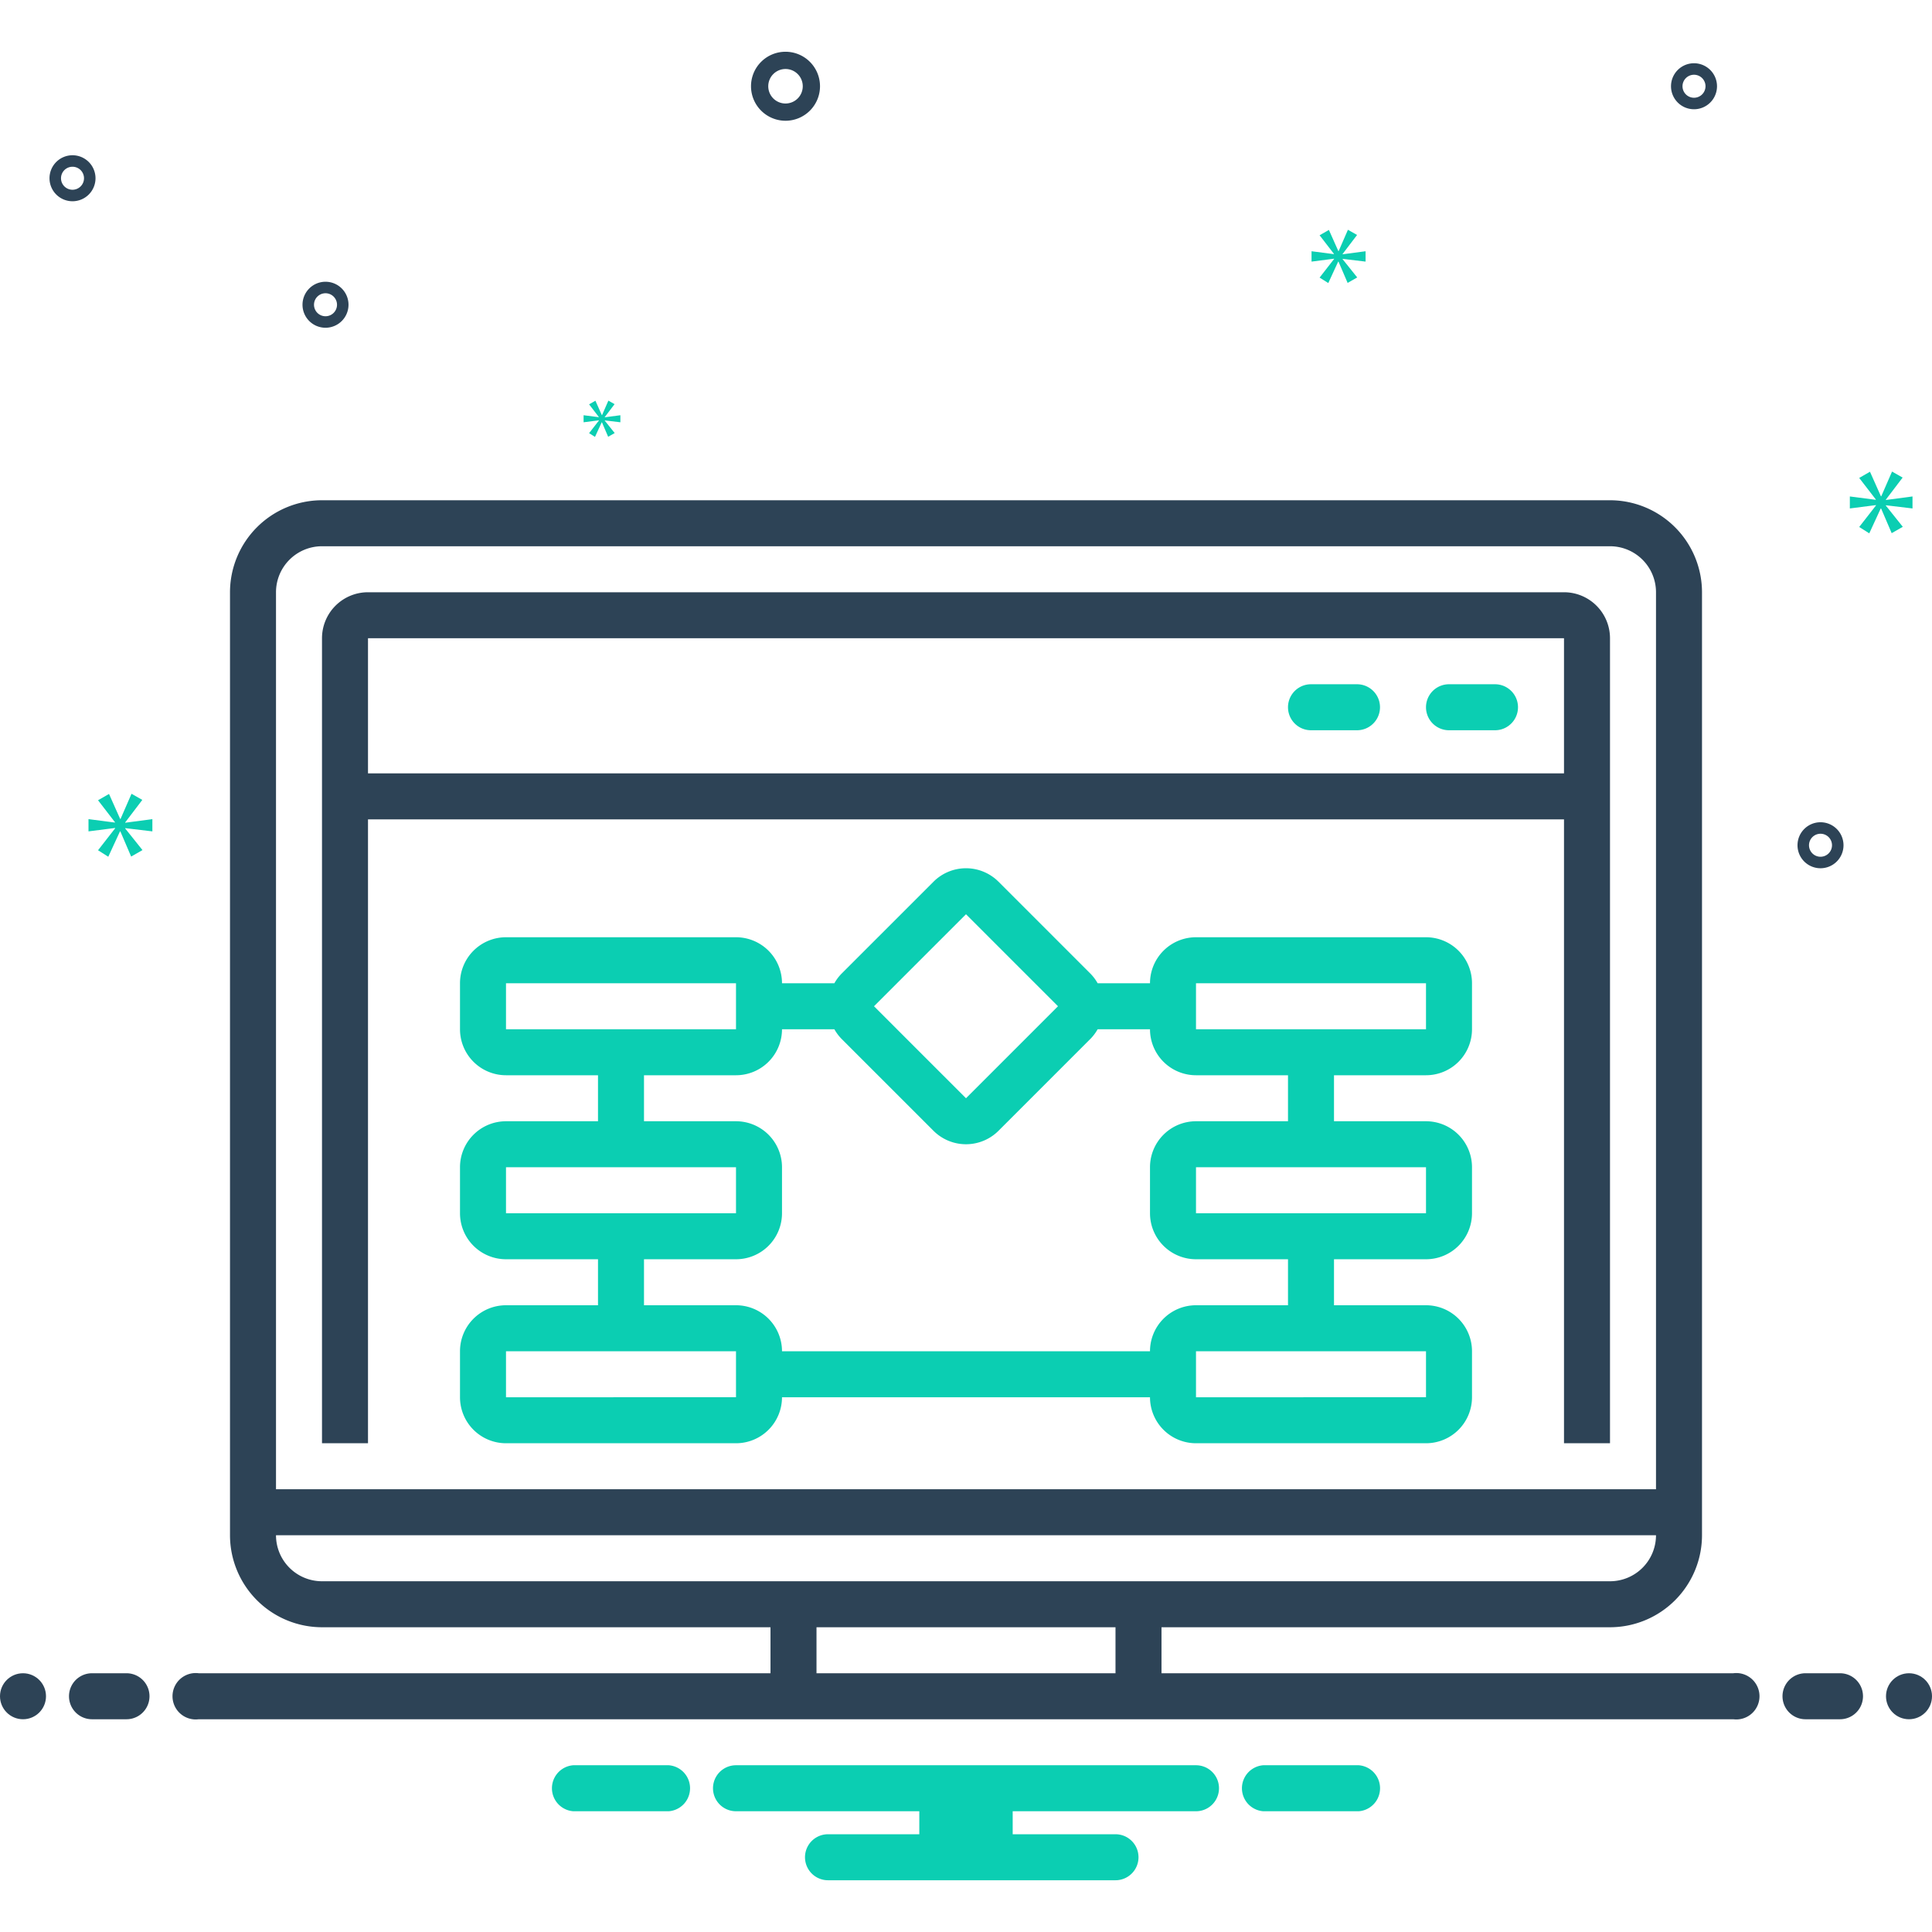 <svg xmlns="http://www.w3.org/2000/svg" data-name="Layer 1" viewBox="0 0 168 168"><circle cx="2" cy="147.5" r="2" fill="#2d4356"/><path fill="#2d4356" d="M11 145.5H8a2 2 0 0 0 0 4h3a2 2 0 0 0 0-4zM160 145.5h-3a2 2 0 0 0 0 4h3a2 2 0 0 0 0-4z"/><circle cx="166" cy="147.5" r="2" fill="#2d4356"/><path fill="#0bceb2" d="M118.154 153.5h-8.308a2.006 2.006 0 0 0 0 4h8.308a2.006 2.006 0 0 0 0-4zM58.154 153.5H49.846a2.006 2.006 0 0 0 0 4h8.308a2.006 2.006 0 0 0 0-4zM104 153.5H64a2 2 0 0 0 0 4H79.94v2H72a2 2 0 0 0 0 4H97a2 2 0 0 0 0-4H88.06v-2H104a2 2 0 0 0 0-4zM114 63.5h4a2 2 0 0 0 0-4h-4a2 2 0 0 0 0 4zM126 63.5h4a2 2 0 0 0 0-4h-4a2 2 0 0 0 0 4zM124 81.5H104a4 4 0 0 0-4 4H95.447a3.963 3.963 0 0 0-.618-.828l-8-8a4 4 0 0 0-5.657 0l-8 8a3.963 3.963 0 0 0-.618.828H68a4 4 0 0 0-4-4H44a4 4 0 0 0-4 4v4a4 4 0 0 0 4 4h8v4H44a4 4 0 0 0-4 4v4a4 4 0 0 0 4 4h8v4H44a4 4 0 0 0-4 4v4a4 4 0 0 0 4 4H64a4 4 0 0 0 4-4h32a4 4 0 0 0 4 4h20a4 4 0 0 0 4-4v-4a4 4 0 0 0-4-4h-8v-4h8a4 4 0 0 0 4-4v-4a4 4 0 0 0-4-4h-8v-4h8a4 4 0 0 0 4-4v-4A4 4 0 0 0 124 81.5zm-40-2l8 8-8 8-8-8zm-40 10v-4H64v4zm0 16v-4H64v4zm20 16H44v-4H64zm36-4H68a4 4 0 0 0-4-4H56v-4h8a4 4 0 0 0 4-4v-4a4 4 0 0 0-4-4H56v-4h8a4 4 0 0 0 4-4h4.553a3.963 3.963 0 0 0 .618.828l8 8a4 4 0 0 0 5.657 0l8-8A3.963 3.963 0 0 0 95.447 89.5H100a4 4 0 0 0 4 4h8v4h-8a4 4 0 0 0-4 4v4a4 4 0 0 0 4 4h8v4h-8A4 4 0 0 0 100 117.5zm24 0v4H104v-4zm0-16v4H104v-4zm0-12H104v-4h20z"/><path fill="#2d4356" d="M136,51.5H32a4,4,0,0,0-4,4v70h4V71.25H136V125.5h4v-70A4,4,0,0,0,136,51.5Zm0,15.75H32V55.5H136Z"/><path fill="#2d4356" d="M150.721 145.5H101v-4h39a8.009 8.009 0 0 0 8-8v-82a8.009 8.009 0 0 0-8-8H28a8.009 8.009 0 0 0-8 8v82a8.009 8.009 0 0 0 8 8H67v4H17.279a2.017 2.017 0 1 0 0 4H150.721a2.017 2.017 0 1 0 0-4zM24 51.5a4 4 0 0 1 4-4H140a4 4 0 0 1 4 4v78H24zm4 86a4 4 0 0 1-4-4H144a4 4 0 0 1-4 4zm43 8v-4H97v4zM68.305 10.5a3 3 0 1 0-3-3A3.003 3.003 0 0 0 68.305 10.5zm0-4.5a1.5 1.5 0 1 1-1.5 1.5A1.501 1.501 0 0 1 68.305 6zM158.305 71.5a2 2 0 1 0 2 2A2.002 2.002 0 0 0 158.305 71.5zm0 3a1 1 0 1 1 1-1A1.001 1.001 0 0 1 158.305 74.5zM6.305 13.5a2 2 0 1 0 2 2A2.002 2.002 0 0 0 6.305 13.5zm0 3a1 1 0 1 1 1-1A1.001 1.001 0 0 1 6.305 16.5zM147.305 5.5a2 2 0 1 0 2 2A2.002 2.002 0 0 0 147.305 5.5zm0 3a1 1 0 1 1 1-1A1.001 1.001 0 0 1 147.305 8.5zM30.305 26.5a2 2 0 1 0-2 2A2.002 2.002 0 0 0 30.305 26.5zm-3 0a1 1 0 1 1 1 1A1.001 1.001 0 0 1 27.305 26.5z"/><polygon fill="#0bceb2" points="10.888 71.511 12.375 69.556 11.436 69.024 10.481 71.214 10.45 71.214 9.48 69.039 8.525 69.587 9.996 71.496 9.996 71.527 7.695 71.23 7.695 72.294 10.011 71.997 10.011 72.028 8.525 73.936 9.416 74.5 10.434 72.294 10.465 72.294 11.404 74.484 12.39 73.921 10.888 72.043 10.888 72.012 13.25 72.294 13.25 71.23 10.888 71.542 10.888 71.511"/><polygon fill="#0bceb2" points="52.081 36.567 51.225 37.666 51.739 37.99 52.325 36.72 52.342 36.72 52.883 37.981 53.451 37.657 52.586 36.575 52.586 36.557 53.946 36.72 53.946 36.107 52.586 36.287 52.586 36.269 53.442 35.143 52.902 34.837 52.352 36.098 52.334 36.098 51.775 34.845 51.225 35.161 52.072 36.26 52.072 36.278 50.747 36.107 50.747 36.72 52.081 36.549 52.081 36.567"/><polygon fill="#0bceb2" points="166.305 44.213 166.305 43.17 163.988 43.477 163.988 43.446 165.446 41.528 164.525 41.006 163.589 43.154 163.558 43.154 162.607 41.021 161.67 41.559 163.113 43.431 163.113 43.462 160.856 43.17 160.856 44.213 163.128 43.922 163.128 43.953 161.67 45.825 162.545 46.378 163.543 44.213 163.573 44.213 164.494 46.362 165.461 45.81 163.988 43.968 163.988 43.937 166.305 44.213"/><polygon fill="#0bceb2" points="116.748 22.086 118.006 20.431 117.211 19.981 116.404 21.834 116.377 21.834 115.557 19.994 114.748 20.458 115.993 22.073 115.993 22.099 114.047 21.848 114.047 22.748 116.006 22.496 116.006 22.523 114.748 24.138 115.503 24.615 116.364 22.748 116.39 22.748 117.185 24.601 118.019 24.125 116.748 22.536 116.748 22.509 118.746 22.748 118.746 21.848 116.748 22.112 116.748 22.086"/></svg>